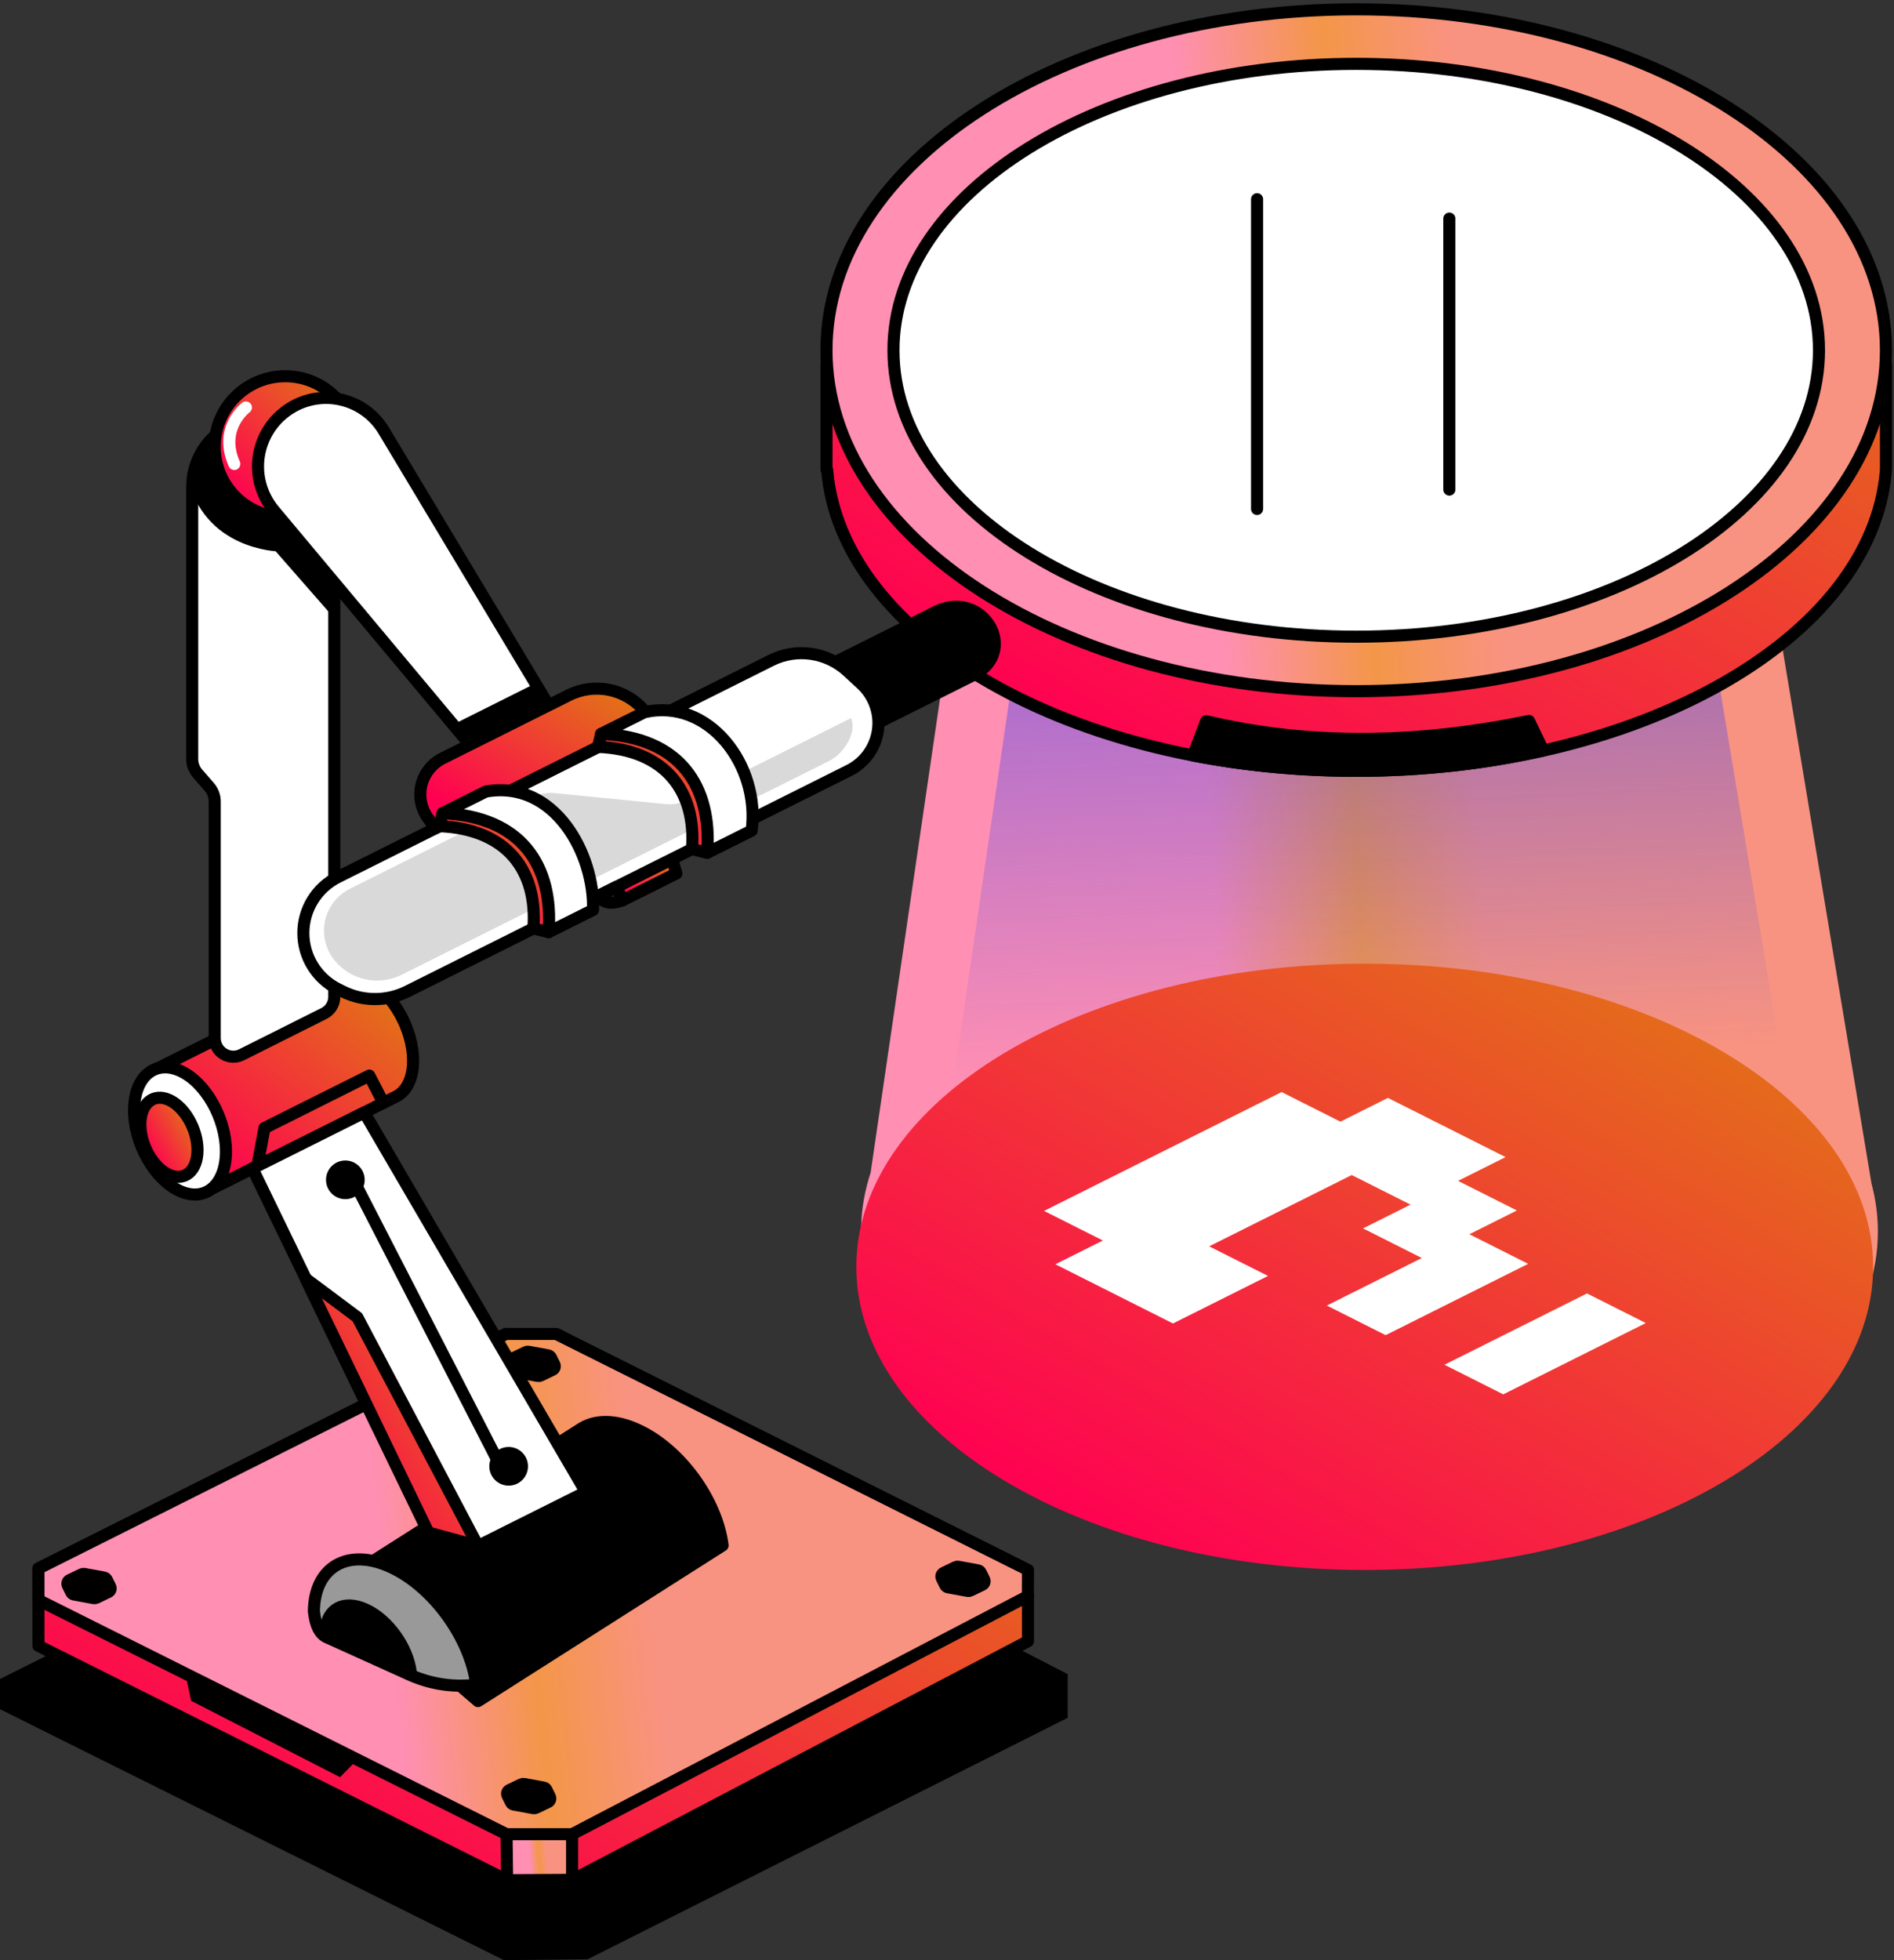 <svg width="406" height="420" viewBox="0 0 406 420" fill="none" xmlns="http://www.w3.org/2000/svg">
<rect x="0" y="0" width="406" height="420" fill="#333333" stroke="none"/>
<path fillRule="evenodd" clip-rule="evenodd" d="M144.051 184.068L132.174 190.007L133.419 192.938L144.996 187.15L144.051 184.068Z" fill="url(#paint0_linear_34_28970)" stroke="black" stroke-width="2.591" stroke-miterlimit="1.5" stroke-linecap="round" stroke-linejoin="round"/>
<path fillRule="evenodd" clip-rule="evenodd" d="M201.797 344.789C204.676 346.228 228.867 358.719 228.867 358.719V368.076L125.955 419.815L108.017 420L-4.57764e-05 366.229V359.754L10.815 354.35L201.797 344.789Z" fill="black"/>
<path fillRule="evenodd" clip-rule="evenodd" d="M84.797 235.009C87.08 233.919 88.552 231.179 88.552 227.268C88.552 220.483 84.136 212.731 78.702 209.967C75.469 208.328 71.552 210.037 68.951 211.335L32.46 229.58L44.187 255.317L84.797 235.009Z" fill="url(#paint1_linear_34_28970)" stroke="black" stroke-width="2.591" stroke-miterlimit="1.5" stroke-linecap="round" stroke-linejoin="round"/>
<path d="M38.589 255.213C33.15 252.782 28.741 245.038 28.741 237.916C28.741 230.795 33.15 226.994 38.589 229.425C44.028 231.857 48.437 239.601 48.437 246.722C48.437 253.843 44.028 257.645 38.589 255.213Z" fill="white" stroke="black" stroke-width="2.591" stroke-miterlimit="1.5" stroke-linecap="round" stroke-linejoin="round"/>
<path d="M36.214 251.709C32.83 250.196 30.087 245.379 30.087 240.949C30.087 236.519 32.83 234.155 36.214 235.667C39.597 237.18 42.34 241.997 42.34 246.426C42.34 250.856 39.597 253.221 36.214 251.709Z" fill="url(#paint2_linear_34_28970)" stroke="black" stroke-width="2.591" stroke-miterlimit="1.5" stroke-linecap="round" stroke-linejoin="round"/>
<path fillRule="evenodd" clip-rule="evenodd" d="M56.164 89.466C52.198 89.466 48.392 91.04 45.58 93.846C42.775 96.659 41.196 100.462 41.196 104.437V162.606C41.196 163.775 41.621 164.905 42.393 165.777C43.135 166.635 44.087 167.726 44.83 168.575C45.601 169.448 46.027 170.578 46.027 171.747C46.027 179.377 46.027 209.139 46.027 222.427C46.027 223.814 46.741 225.1 47.923 225.825C49.098 226.549 50.569 226.619 51.809 225.996C57.397 223.198 65.573 219.099 69.452 217.151C70.8 216.48 71.658 215.093 71.658 213.581C71.658 200.06 71.658 134.402 71.658 104.437C71.658 100.462 70.079 96.659 67.275 93.846C64.463 91.04 60.656 89.466 56.69 89.466C56.517 89.466 56.337 89.466 56.164 89.466Z" fill="white" stroke="black" stroke-width="2.591" stroke-miterlimit="1.5" stroke-linecap="round" stroke-linejoin="round"/>
<path fillRule="evenodd" clip-rule="evenodd" d="M71.572 130.405L71.658 104.442C71.658 100.474 70.082 96.667 67.278 93.857C64.468 91.053 60.661 89.477 56.693 89.477H56.171C52.202 89.477 48.39 91.053 45.586 93.857C43.453 95.989 42.034 98.689 41.472 101.609C44.404 116.505 59.706 116.859 59.706 116.859L71.572 130.405Z" fill="black" stroke="black" stroke-width="2.591" stroke-miterlimit="1.5" stroke-linecap="round" stroke-linejoin="round"/>
<path d="M61.14 110.843C52.792 110.843 46.025 104.076 46.025 95.728C46.025 87.38 52.792 80.613 61.14 80.613C69.488 80.613 76.256 87.38 76.256 95.728C76.256 104.076 69.488 110.843 61.14 110.843Z" fill="url(#paint3_linear_34_28970)" stroke="black" stroke-width="2.591" stroke-miterlimit="1.5" stroke-linecap="round" stroke-linejoin="round"/>
<path fillRule="evenodd" clip-rule="evenodd" d="M184.584 262.918C184.578 263.239 184.572 263.56 184.572 263.881C184.572 299.736 233.41 328.836 293.557 328.836C353.703 328.836 402.542 299.736 402.542 263.881C402.542 260.39 402.074 256.96 401.18 253.612L373.195 85.439H210.916L186.628 251.269C185.39 255.021 184.689 258.886 184.59 262.84L184.572 262.918H184.584Z" fill="url(#paint4_linear_34_28970)"/>
<path fillRule="evenodd" clip-rule="evenodd" d="M200.731 254.647C200.726 254.92 200.721 255.194 200.721 255.467C200.721 286.004 242.316 310.788 293.542 310.788C344.767 310.788 386.362 286.004 386.362 255.467C386.362 252.494 385.964 249.572 385.202 246.721L361.368 103.491H223.158L202.473 244.726C201.418 247.921 200.821 251.213 200.737 254.581L200.721 254.647H200.731Z" fill="url(#paint5_linear_34_28970)"/>
<path d="M292.543 336.397C232.353 336.397 183.56 307.315 183.56 271.441C183.56 235.568 232.353 206.486 292.543 206.486C352.733 206.486 401.526 235.568 401.526 271.441C401.526 307.315 352.733 336.397 292.543 336.397Z" fill="url(#paint6_linear_34_28970)"/>
<path fillRule="evenodd" clip-rule="evenodd" d="M220.356 351.657V341.857L119.689 286.048L108.471 285.813L8.242 336.071V352.642L108.548 402.794H122.712L220.356 351.657Z" fill="url(#paint7_linear_34_28970)" stroke="black" stroke-width="2.591" stroke-miterlimit="1.5" stroke-linecap="round" stroke-linejoin="round"/>
<path fillRule="evenodd" clip-rule="evenodd" d="M122.638 393.016V402.795L108.704 402.872L108.585 393.016H122.638Z" fill="url(#paint8_linear_34_28970)" stroke="black" stroke-width="2.591" stroke-miterlimit="1.5" stroke-linecap="round" stroke-linejoin="round"/>
<path fillRule="evenodd" clip-rule="evenodd" d="M220.333 341.998L220.356 336.384L119.217 285.816H108.471L8.242 336.073V342.844L108.587 393.015H122.639L220.333 341.998Z" fill="url(#paint9_linear_34_28970)" stroke="black" stroke-width="2.591" stroke-miterlimit="1.5" stroke-linecap="round" stroke-linejoin="round"/>
<path fillRule="evenodd" clip-rule="evenodd" d="M210.235 336.944C210.114 336.702 209.887 336.529 209.623 336.48C208.639 336.298 206.207 335.854 205.396 335.704C205.217 335.674 205.038 335.697 204.878 335.774C204.348 336.028 203.087 336.634 202.265 337.03C202.064 337.126 201.912 337.299 201.838 337.511C201.765 337.724 201.783 337.955 201.88 338.159C202.122 338.647 202.423 339.26 202.617 339.649C202.734 339.893 202.961 340.065 203.229 340.113C204.213 340.294 206.645 340.739 207.456 340.889C207.631 340.921 207.814 340.896 207.974 340.819C208.499 340.567 209.761 339.961 210.583 339.565C210.784 339.469 210.941 339.294 211.014 339.081C211.083 338.871 211.069 338.638 210.968 338.436C210.731 337.946 210.429 337.333 210.235 336.944Z" fill="black" stroke="black" stroke-width="2.591" stroke-miterlimit="1.5" stroke-linecap="round" stroke-linejoin="round"/>
<path fillRule="evenodd" clip-rule="evenodd" d="M117.14 383.489C117.019 383.247 116.792 383.075 116.528 383.025C115.544 382.844 113.113 382.399 112.302 382.249C112.122 382.219 111.944 382.242 111.784 382.319C111.254 382.573 109.992 383.18 109.17 383.575C108.969 383.671 108.817 383.844 108.743 384.056C108.67 384.269 108.689 384.5 108.785 384.704C109.027 385.192 109.328 385.805 109.523 386.194C109.639 386.438 109.866 386.611 110.134 386.658C111.118 386.839 113.55 387.284 114.361 387.434C114.536 387.466 114.719 387.441 114.879 387.364C115.405 387.112 116.666 386.506 117.488 386.111C117.69 386.014 117.846 385.839 117.919 385.627C117.988 385.416 117.974 385.183 117.873 384.981C117.636 384.491 117.334 383.878 117.14 383.489Z" fill="black" stroke="black" stroke-width="2.591" stroke-miterlimit="1.5" stroke-linecap="round" stroke-linejoin="round"/>
<path fillRule="evenodd" clip-rule="evenodd" d="M118.104 290.878C117.982 290.636 117.756 290.464 117.492 290.414C116.508 290.233 114.076 289.788 113.265 289.638C113.086 289.608 112.907 289.631 112.747 289.708C112.217 289.963 110.956 290.569 110.134 290.964C109.932 291.061 109.78 291.233 109.707 291.446C109.633 291.658 109.652 291.889 109.749 292.093C109.99 292.581 110.292 293.194 110.486 293.583C110.603 293.827 110.83 294 111.098 294.047C112.082 294.228 114.514 294.673 115.325 294.823C115.5 294.856 115.683 294.83 115.843 294.754C116.368 294.501 117.63 293.895 118.452 293.5C118.653 293.403 118.81 293.228 118.883 293.016C118.952 292.805 118.938 292.572 118.837 292.371C118.6 291.88 118.298 291.267 118.104 290.878Z" fill="black" stroke="black" stroke-width="2.591" stroke-miterlimit="1.5" stroke-linecap="round" stroke-linejoin="round"/>
<path fillRule="evenodd" clip-rule="evenodd" d="M22.891 338.486C22.77 338.244 22.543 338.072 22.279 338.022C21.295 337.841 18.864 337.397 18.052 337.246C17.873 337.216 17.695 337.239 17.535 337.316C17.005 337.571 15.743 338.177 14.921 338.572C14.72 338.669 14.568 338.841 14.494 339.054C14.421 339.266 14.44 339.498 14.536 339.701C14.778 340.189 15.079 340.803 15.274 341.192C15.39 341.435 15.617 341.608 15.885 341.655C16.869 341.837 19.301 342.281 20.112 342.431C20.287 342.464 20.47 342.439 20.63 342.362C21.156 342.109 22.417 341.503 23.239 341.108C23.441 341.011 23.597 340.837 23.67 340.624C23.739 340.414 23.725 340.18 23.624 339.979C23.387 339.488 23.085 338.875 22.891 338.486Z" fill="black" stroke="black" stroke-width="2.591" stroke-miterlimit="1.5" stroke-linecap="round" stroke-linejoin="round"/>
<path fillRule="evenodd" clip-rule="evenodd" d="M39.726 358.58L40.969 364.434L72.887 380.792L76.606 377.023L39.726 358.58Z" fill="black"/>
<path fillRule="evenodd" clip-rule="evenodd" d="M404.279 100.638V78.069H399.655C385.773 49.952 342.232 29.41 290.724 29.41C239.215 29.41 195.668 49.952 181.791 78.069H177.168V100.638H177.301C180.233 136.548 229.933 165.162 290.724 165.162C351.514 165.162 401.33 136.763 404.256 100.853L404.279 100.638Z" fill="url(#paint10_linear_34_28970)" stroke="black" stroke-width="2.591" stroke-miterlimit="1.5" stroke-linecap="round" stroke-linejoin="round"/>
<path fillRule="evenodd" clip-rule="evenodd" d="M201.003 130.901L82.703 190.056L100.271 198.838L208.577 144.683C218.523 139.715 210.938 126.474 201.003 130.901Z" fill="black" stroke="black" stroke-width="2.591" stroke-miterlimit="1.5" stroke-linecap="round" stroke-linejoin="round"/>
<path fillRule="evenodd" clip-rule="evenodd" d="M181.687 143.817C177.249 139.71 170.725 138.783 165.313 141.488C146.141 151.071 100.688 173.795 72.448 187.921C67.9 190.192 65.026 194.839 65.026 199.926C65.026 205.013 67.9 209.66 72.448 211.937C72.784 212.105 73.109 212.267 73.433 212.429C77.808 214.614 82.958 214.614 87.333 212.429C105.856 203.165 156.704 177.741 182.017 165.087C185.361 163.413 187.667 160.209 188.194 156.512C188.721 152.81 187.394 149.09 184.654 146.552C183.646 145.619 182.643 144.698 181.687 143.817Z" fill="white" stroke="black" stroke-width="2.591" stroke-miterlimit="1.5" stroke-linecap="round" stroke-linejoin="round"/>
<path fillRule="evenodd" clip-rule="evenodd" d="M182.426 153.87C183.765 156.842 180.989 161.379 177.866 162.978C177.866 162.978 110.124 196.855 86.096 208.866C81.218 211.305 75.302 210.071 71.803 205.888C69.827 203.53 69.039 200.395 69.664 197.382C70.29 194.37 72.266 191.809 75.018 190.43C87.858 184.01 107.806 174.033 114.33 170.777C115.727 170.076 117.297 169.786 118.855 169.936C124.249 170.47 137.332 171.762 142.726 172.295C144.285 172.445 145.855 172.156 147.251 171.455C155.189 167.491 182.426 153.87 182.426 153.87Z" fill="#D9D9D9"/>
<path d="M290.719 148.098C228.005 148.098 177.164 115.393 177.164 75.049C177.164 34.705 228.005 2 290.719 2C353.434 2 404.274 34.705 404.274 75.049C404.274 115.393 353.434 148.098 290.719 148.098Z" fill="url(#paint11_linear_34_28970)" stroke="black" stroke-width="2.591" stroke-miterlimit="1.5" stroke-linecap="round" stroke-linejoin="round"/>
<path d="M290.722 136.421C235.937 136.421 191.525 108.944 191.525 75.05C191.525 41.156 235.937 13.68 290.722 13.68C345.507 13.68 389.919 41.156 389.919 75.05C389.919 108.944 345.507 136.421 290.722 136.421Z" fill="white" stroke="black" stroke-width="2.591" stroke-miterlimit="1.5" stroke-linecap="round" stroke-linejoin="round"/>
<path fillRule="evenodd" clip-rule="evenodd" d="M120.777 156.43C120.777 156.43 94.954 113.41 82.265 92.268C78.383 85.807 70.184 83.414 63.44 86.787C59.413 88.803 56.534 92.546 55.618 96.949C54.697 101.352 55.85 105.93 58.736 109.383C75.712 129.673 104.792 164.42 104.792 164.42L120.777 156.43Z" fill="white" stroke="black" stroke-width="2.591" stroke-miterlimit="1.5" stroke-linecap="round" stroke-linejoin="round"/>
<path fillRule="evenodd" clip-rule="evenodd" d="M115.35 147.586L98.088 156.22L102.185 161.188L118.626 153.046L115.35 147.586Z" fill="black" stroke="black" stroke-width="2.591" stroke-miterlimit="1.5" stroke-linecap="round" stroke-linejoin="round"/>
<path fillRule="evenodd" clip-rule="evenodd" d="M139.763 154.258C139.763 154.258 139.12 153.488 138.199 152.375C134.224 147.595 127.48 146.181 121.924 148.962C113.98 152.931 102.723 158.563 94.883 162.48C92.612 163.621 90.949 165.695 90.347 168.164C89.744 170.632 90.254 173.245 91.743 175.302C92.665 176.576 93.319 177.48 93.319 177.48L139.763 154.258Z" fill="url(#paint12_linear_34_28970)" stroke="black" stroke-width="2.591" stroke-miterlimit="1.5" stroke-linecap="round" stroke-linejoin="round"/>
<path fillRule="evenodd" clip-rule="evenodd" d="M94.134 177.023C108.783 177.598 115.28 186.704 114.336 198.924L117.599 199.734L123.082 194.551C124.986 184.095 115.315 170.041 101.956 173.11L94.859 174.244C94.859 174.244 94.234 177.028 94.134 177.023Z" fill="url(#paint13_linear_34_28970)" stroke="black" stroke-width="2.591" stroke-miterlimit="1.5" stroke-linecap="round" stroke-linejoin="round"/>
<path fillRule="evenodd" clip-rule="evenodd" d="M128.131 160.026C142.78 160.601 149.277 169.707 148.333 181.927L151.596 182.737L157.079 177.554C158.983 167.098 149.312 153.044 135.953 156.112L128.855 157.247C128.855 157.247 128.231 160.031 128.131 160.026Z" fill="url(#paint14_linear_34_28970)" stroke="black" stroke-width="2.591" stroke-miterlimit="1.5" stroke-linecap="round" stroke-linejoin="round"/>
<path fillRule="evenodd" clip-rule="evenodd" d="M94.853 174.247C111.835 174.914 118.683 185.569 117.594 199.735L127.119 194.972C127.502 183.263 119.037 166.987 104.135 169.606L94.853 174.247Z" fill="white" stroke="black" stroke-width="2.591" stroke-miterlimit="1.5" stroke-linecap="round" stroke-linejoin="round"/>
<path fillRule="evenodd" clip-rule="evenodd" d="M128.855 157.248C145.837 157.914 152.685 168.569 151.596 182.735L161.121 177.972C162.981 164.084 152.025 149.449 138.137 152.607L128.855 157.248Z" fill="white" stroke="black" stroke-width="2.591" stroke-miterlimit="1.5" stroke-linecap="round" stroke-linejoin="round"/>
<path d="M297.027 286.08L284.42 279.737L304.788 269.552L292.18 263.209L302.365 258.117L289.757 251.774L259.204 267.052L271.812 273.394L251.444 283.58L226.228 270.894L236.413 265.801L223.805 259.458L274.726 233.995L287.333 240.338L297.517 235.245L322.733 247.931L312.549 253.024L325.156 259.367L314.972 264.459L327.58 270.802L297.027 286.08ZM322.243 298.766L309.635 292.423L340.188 277.145L352.795 283.488L322.243 298.766Z" fill="white"/>
<path fillRule="evenodd" clip-rule="evenodd" d="M154.894 331.131C153.637 321.343 145.765 310.504 136.65 306.335C131.995 304.207 127.865 304.208 124.9 305.923L124.9 305.916L72.897 338.992L102.46 364.489L154.894 331.131Z" fill="black" stroke="black" stroke-width="2.591" stroke-miterlimit="1.5" stroke-linecap="round" stroke-linejoin="round"/>
<path fillRule="evenodd" clip-rule="evenodd" d="M78.086 238.369L54.105 250.357L91.945 328.442L102.461 331.263L125.585 319.699L78.086 238.369Z" fill="white" stroke="black" stroke-width="2.591" stroke-miterlimit="1.5" stroke-linecap="round" stroke-linejoin="round"/>
<path fillRule="evenodd" clip-rule="evenodd" d="M76.597 282.246L65.525 273.973L91.83 328.378L102.462 331.263L76.597 282.246Z" fill="url(#paint15_linear_34_28970)" stroke="black" stroke-width="2.591" stroke-miterlimit="1.5" stroke-linecap="round" stroke-linejoin="round"/>
<path fillRule="evenodd" clip-rule="evenodd" d="M102.099 361.007C100.84 351.053 92.955 340.037 83.823 335.808C74.564 331.519 67.372 335.757 67.285 345.272C67.643 348.406 68.56 350.011 69.813 350.705L88.085 358.962C93.11 361.12 97.701 361.472 102.099 361.007Z" fill="#999999" stroke="black" stroke-width="2.591" stroke-miterlimit="1.5" stroke-linecap="round" stroke-linejoin="round"/>
<path fillRule="evenodd" clip-rule="evenodd" d="M88.04 358.251C87.379 352.97 83.237 347.128 78.441 344.888C73.578 342.617 69.8 344.868 69.754 349.916L88.04 358.251Z" fill="black" stroke="black" stroke-width="2.591" stroke-miterlimit="1.5" stroke-linecap="round" stroke-linejoin="round"/>
<path fillRule="evenodd" clip-rule="evenodd" d="M132.169 190.006L128.125 192.028C129.695 193.784 131.521 193.628 133.415 192.932L132.169 190.006Z" stroke="black" stroke-width="2.591" stroke-miterlimit="1.5" stroke-linecap="round" stroke-linejoin="round"/>
<path d="M310.681 46.835V104.906" stroke="black" stroke-width="2.591" stroke-miterlimit="1.5" stroke-linecap="round" stroke-linejoin="round"/>
<path d="M269.469 42.689V109.055" stroke="black" stroke-width="2.591" stroke-miterlimit="1.5" stroke-linecap="round" stroke-linejoin="round"/>
<path fillRule="evenodd" clip-rule="evenodd" d="M330.803 160.804L327.76 154.487C304.692 159.215 281.619 159.957 258.551 154.54L255.771 161.878C266.784 164.01 278.528 165.163 290.726 165.163C304.829 165.163 318.337 163.621 330.803 160.804Z" fill="black" stroke="black" stroke-width="2.591" stroke-miterlimit="1.5" stroke-linecap="round" stroke-linejoin="round"/>
<path d="M82.195 236.318L79.164 230.466L56.695 241.701L55.183 249.818" stroke="black" stroke-width="2.591" stroke-miterlimit="1.5" stroke-linecap="round" stroke-linejoin="round"/>
<path d="M52.71 87.315C52.71 87.315 46.8 91.73 50.225 99.413" stroke="white" stroke-width="2.591" stroke-miterlimit="1.5" stroke-linecap="round" stroke-linejoin="round"/>
<path d="M107.721 315.001L75.324 251.984" stroke="black" stroke-width="2.591" stroke-miterlimit="1.5" stroke-linecap="round" stroke-linejoin="round"/>
<path d="M74.026 255.65C72.453 255.65 71.177 254.374 71.177 252.801C71.177 251.227 72.453 249.952 74.026 249.952C75.6 249.952 76.875 251.227 76.875 252.801C76.875 254.374 75.6 255.65 74.026 255.65Z" fill="black" stroke="black" stroke-width="2.591" stroke-miterlimit="1.5" stroke-linecap="round" stroke-linejoin="round"/>
<path d="M109.036 317.031C107.462 317.031 106.187 315.756 106.187 314.182C106.187 312.609 107.462 311.333 109.036 311.333C110.609 311.333 111.885 312.609 111.885 314.182C111.885 315.756 110.609 317.031 109.036 317.031Z" fill="black" stroke="black" stroke-width="2.591" stroke-miterlimit="1.5" stroke-linecap="round" stroke-linejoin="round"/>
<defs>
<linearGradient id="paint0_linear_34_28970" x1="143.83" y1="184.773" x2="137.449" y2="194.133" gradientUnits="userSpaceOnUse">
<stop stop-color="#E27317"/>
<stop offset="1" stop-color="#FF0052"/>
</linearGradient>
<linearGradient id="paint1_linear_34_28970" x1="83.452" y1="212.955" x2="48.673" y2="255.966" gradientUnits="userSpaceOnUse">
<stop stop-color="#E27317"/>
<stop offset="1" stop-color="#FF0052"/>
</linearGradient>
<linearGradient id="paint2_linear_34_28970" x1="41.226" y1="239.184" x2="30.506" y2="245.354" gradientUnits="userSpaceOnUse">
<stop stop-color="#E27317"/>
<stop offset="1" stop-color="#FF0052"/>
</linearGradient>
<linearGradient id="paint3_linear_34_28970" x1="73.507" y1="83.017" x2="50.147" y2="106.721" gradientUnits="userSpaceOnUse">
<stop stop-color="#E27317"/>
<stop offset="1" stop-color="#FF0052"/>
</linearGradient>
<linearGradient id="paint4_linear_34_28970" x1="229.755" y1="188.544" x2="317.483" y2="184.264" gradientUnits="userSpaceOnUse">
<stop offset="0.345" stop-color="#FF8FB3"/>
<stop offset="0.698" stop-color="#F49648"/>
<stop offset="1" stop-color="#F99381"/>
</linearGradient>
<linearGradient id="paint5_linear_34_28970" x1="259.728" y1="31.194" x2="268.627" y2="229.423" gradientUnits="userSpaceOnUse">
<stop stop-color="#4041F0"/>
<stop offset="1" stop-color="#4041F0" stop-opacity="0"/>
</linearGradient>
<linearGradient id="paint6_linear_34_28970" x1="381.711" y1="216.82" x2="294.024" y2="366.107" gradientUnits="userSpaceOnUse">
<stop stop-color="#E27317"/>
<stop offset="1" stop-color="#FF0052"/>
</linearGradient>
<linearGradient id="paint7_linear_34_28970" x1="201.073" y1="295.119" x2="125.213" y2="434.696" gradientUnits="userSpaceOnUse">
<stop stop-color="#E27317"/>
<stop offset="1" stop-color="#FF0052"/>
</linearGradient>
<linearGradient id="paint8_linear_34_28970" x1="111.498" y1="397.191" x2="117.133" y2="396.753" gradientUnits="userSpaceOnUse">
<stop offset="0.345" stop-color="#FF8FB3"/>
<stop offset="0.698" stop-color="#F49648"/>
<stop offset="1" stop-color="#F99381"/>
</linearGradient>
<linearGradient id="paint9_linear_34_28970" x1="52.211" y1="331.227" x2="136.802" y2="322.107" gradientUnits="userSpaceOnUse">
<stop offset="0.345" stop-color="#FF8FB3"/>
<stop offset="0.698" stop-color="#F49648"/>
<stop offset="1" stop-color="#F99381"/>
</linearGradient>
<linearGradient id="paint10_linear_34_28970" x1="383.632" y1="40.208" x2="291.874" y2="195.977" gradientUnits="userSpaceOnUse">
<stop stop-color="#E27317"/>
<stop offset="1" stop-color="#FF0052"/>
</linearGradient>
<linearGradient id="paint11_linear_34_28970" x1="224.242" y1="63.889" x2="315.214" y2="56.184" gradientUnits="userSpaceOnUse">
<stop offset="0.345" stop-color="#FF8FB3"/>
<stop offset="0.698" stop-color="#F49648"/>
<stop offset="1" stop-color="#F99381"/>
</linearGradient>
<linearGradient id="paint12_linear_34_28970" x1="135.249" y1="149.929" x2="114.936" y2="184.128" gradientUnits="userSpaceOnUse">
<stop stop-color="#E27317"/>
<stop offset="1" stop-color="#FF0052"/>
</linearGradient>
<linearGradient id="paint13_linear_34_28970" x1="120.668" y1="174.833" x2="99.847" y2="197.628" gradientUnits="userSpaceOnUse">
<stop stop-color="#E27317"/>
<stop offset="1" stop-color="#FF0052"/>
</linearGradient>
<linearGradient id="paint14_linear_34_28970" x1="154.665" y1="157.836" x2="133.844" y2="180.63" gradientUnits="userSpaceOnUse">
<stop stop-color="#E27317"/>
<stop offset="1" stop-color="#FF0052"/>
</linearGradient>
<linearGradient id="paint15_linear_34_28970" x1="99.104" y1="278.53" x2="58.537" y2="305.069" gradientUnits="userSpaceOnUse">
<stop stop-color="#E27317"/>
<stop offset="1" stop-color="#FF0052"/>
</linearGradient>
</defs>
</svg>
